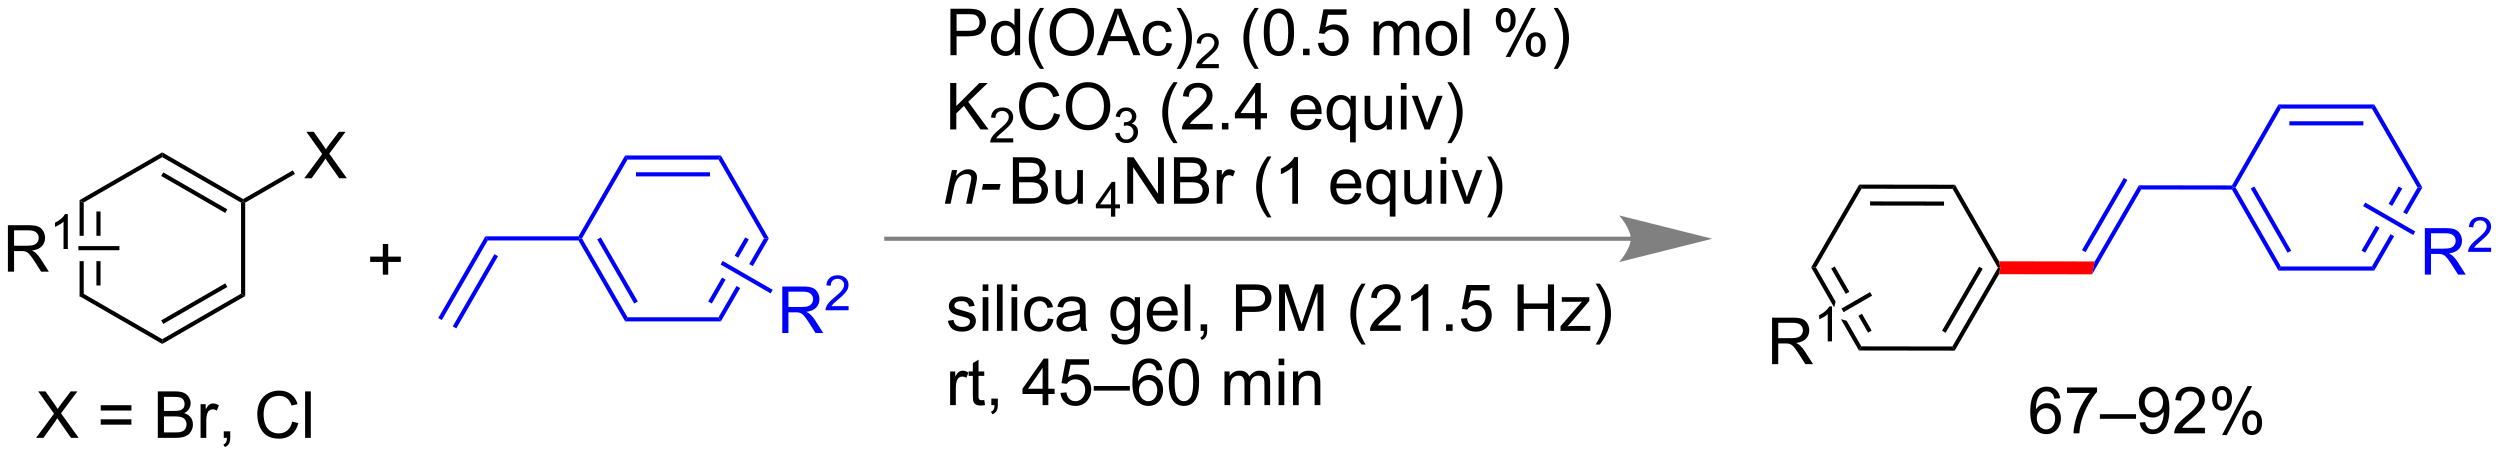 <?xml version="1.0" encoding="UTF-8"?>
<!DOCTYPE svg PUBLIC '-//W3C//DTD SVG 1.0//EN'
          'http://www.w3.org/TR/2001/REC-SVG-20010904/DTD/svg10.dtd'>
<svg stroke-dasharray="none" shape-rendering="auto" xmlns="http://www.w3.org/2000/svg" font-family="'Dialog'" text-rendering="auto" width="845" fill-opacity="1" color-interpolation="auto" color-rendering="auto" preserveAspectRatio="xMidYMid meet" font-size="12px" viewBox="0 0 845 154" fill="black" xmlns:xlink="http://www.w3.org/1999/xlink" stroke="black" image-rendering="auto" stroke-miterlimit="10" stroke-linecap="square" stroke-linejoin="miter" font-style="normal" stroke-width="1" height="154" stroke-dashoffset="0" font-weight="normal" stroke-opacity="1"
><!--Generated by the Batik Graphics2D SVG Generator--><defs id="genericDefs"
  /><g
  ><defs id="defs1"
    ><clipPath clipPathUnits="userSpaceOnUse" id="clipPath1"
      ><path d="M2.992 2.044 L319.733 2.044 L319.733 59.706 L2.992 59.706 L2.992 2.044 Z"
      /></clipPath
      ><clipPath clipPathUnits="userSpaceOnUse" id="clipPath2"
      ><path d="M91.04 62.429 L91.04 118.488 L398.975 118.488 L398.975 62.429 Z"
      /></clipPath
    ></defs
    ><g transform="scale(2.667,2.667) translate(-2.992,-2.044) matrix(1.029,0,0,1.029,-90.652,-62.17)"
    ><path d="M100.807 87.104 L100.807 91.447 L101.317 91.447 L101.317 87.399 L100.807 87.104 ZM102.879 88.447 L102.879 91.447 L103.389 91.447 L103.389 88.447 ZM102.879 94.565 L102.879 97.564 L103.389 97.564 L103.389 94.565 ZM100.807 94.565 L100.807 98.907 L101.317 98.613 L101.317 94.565 Z" stroke="none" clip-path="url(#clipPath2)"
    /></g
    ><g transform="matrix(2.743,0,0,2.743,-249.717,-171.238)"
    ><path d="M100.807 98.907 L101.317 98.613 L111.029 104.22 L111.029 104.809 Z" stroke="none" clip-path="url(#clipPath2)"
    /></g
    ><g transform="matrix(2.743,0,0,2.743,-249.717,-171.238)"
    ><path d="M111.029 104.809 L111.029 104.22 L120.741 98.613 L121.251 98.907 ZM111.156 102.343 L119.052 97.785 L118.797 97.343 L110.901 101.901 Z" stroke="none" clip-path="url(#clipPath2)"
    /></g
    ><g transform="matrix(2.743,0,0,2.743,-249.717,-171.238)"
    ><path d="M121.251 98.907 L120.741 98.613 L120.741 87.399 L120.996 87.251 L121.251 87.399 Z" stroke="none" clip-path="url(#clipPath2)"
    /></g
    ><g transform="matrix(2.743,0,0,2.743,-249.717,-171.238)"
    ><path d="M120.996 86.957 L120.996 87.251 L120.741 87.399 L111.029 81.791 L111.029 81.202 ZM119.052 88.226 L111.156 83.668 L110.901 84.11 L118.797 88.668 Z" stroke="none" clip-path="url(#clipPath2)"
    /></g
    ><g transform="matrix(2.743,0,0,2.743,-249.717,-171.238)"
    ><path d="M111.029 81.202 L111.029 81.791 L101.317 87.399 L100.807 87.104 Z" stroke="none" clip-path="url(#clipPath2)"
    /></g
    ><g transform="matrix(2.743,0,0,2.743,-249.717,-171.238)"
    ><path d="M128.527 84.392 L130.74 81.407 L128.787 78.665 L129.691 78.665 L130.73 80.134 Q131.053 80.59 131.191 80.837 Q131.381 80.525 131.644 80.184 L132.795 78.665 L133.621 78.665 L131.608 81.363 L133.777 84.392 L132.839 84.392 L131.397 82.348 Q131.277 82.173 131.147 81.965 Q130.957 82.277 130.873 82.394 L129.436 84.392 L128.527 84.392 Z" stroke="none" clip-path="url(#clipPath2)"
    /></g
    ><g transform="matrix(2.743,0,0,2.743,-249.717,-171.238)"
    ><path d="M121.251 87.399 L120.996 87.251 L120.996 86.957 L127.124 83.419 L127.379 83.861 Z" stroke="none" clip-path="url(#clipPath2)"
    /></g
    ><g transform="matrix(2.743,0,0,2.743,-249.717,-171.238)"
    ><path d="M92.012 95.906 L92.012 90.179 L94.552 90.179 Q95.317 90.179 95.716 90.333 Q96.114 90.486 96.351 90.877 Q96.591 91.268 96.591 91.742 Q96.591 92.351 96.195 92.77 Q95.802 93.187 94.976 93.299 Q95.278 93.445 95.434 93.585 Q95.765 93.89 96.062 94.346 L97.059 95.906 L96.106 95.906 L95.348 94.713 Q95.015 94.197 94.799 93.924 Q94.585 93.65 94.416 93.541 Q94.247 93.432 94.07 93.39 Q93.942 93.361 93.648 93.361 L92.77 93.361 L92.77 95.906 L92.012 95.906 ZM92.77 92.705 L94.398 92.705 Q94.919 92.705 95.21 92.598 Q95.505 92.492 95.656 92.255 Q95.809 92.018 95.809 91.742 Q95.809 91.335 95.512 91.075 Q95.218 90.812 94.583 90.812 L92.77 90.812 L92.77 92.705 Z" stroke="none" clip-path="url(#clipPath2)"
    /></g
    ><g transform="matrix(2.743,0,0,2.743,-249.717,-171.238)"
    ><path d="M99.396 93.106 L98.868 93.106 L98.868 89.744 Q98.677 89.926 98.368 90.108 Q98.06 90.289 97.814 90.381 L97.814 89.871 Q98.255 89.662 98.585 89.367 Q98.917 89.07 99.056 88.793 L99.396 88.793 L99.396 93.106 Z" stroke="none" clip-path="url(#clipPath2)"
    /></g
    ><g transform="matrix(2.743,0,0,2.743,-249.717,-171.238)"
    ><path d="M100.698 93.261 L100.698 92.751 L105.754 92.751 L105.754 93.261 Z" stroke="none" clip-path="url(#clipPath2)"
    /></g
    ><g transform="matrix(2.743,0,0,2.743,-249.717,-171.238)"
    ><path d="M95.481 116.383 L97.694 113.398 L95.741 110.656 L96.645 110.656 L97.684 112.125 Q98.007 112.581 98.145 112.828 Q98.335 112.515 98.598 112.174 L99.749 110.656 L100.575 110.656 L98.561 113.354 L100.731 116.383 L99.793 116.383 L98.35 114.338 Q98.231 114.164 98.1 113.956 Q97.91 114.268 97.827 114.385 L96.39 116.383 L95.481 116.383 ZM107.23 113.015 L103.448 113.015 L103.448 112.359 L107.23 112.359 L107.23 113.015 ZM107.23 114.752 L103.448 114.752 L103.448 114.096 L107.23 114.096 L107.23 114.752 ZM110.483 116.383 L110.483 110.656 L112.632 110.656 Q113.288 110.656 113.684 110.831 Q114.082 111.002 114.306 111.364 Q114.53 111.726 114.53 112.12 Q114.53 112.487 114.33 112.812 Q114.132 113.135 113.731 113.336 Q114.249 113.487 114.528 113.854 Q114.809 114.221 114.809 114.721 Q114.809 115.125 114.637 115.471 Q114.468 115.815 114.218 116.002 Q113.968 116.19 113.59 116.286 Q113.215 116.383 112.668 116.383 L110.483 116.383 ZM111.241 113.062 L112.481 113.062 Q112.983 113.062 113.202 112.995 Q113.491 112.909 113.637 112.711 Q113.785 112.51 113.785 112.211 Q113.785 111.924 113.647 111.708 Q113.512 111.492 113.257 111.411 Q113.004 111.331 112.387 111.331 L111.241 111.331 L111.241 113.062 ZM111.241 115.706 L112.668 115.706 Q113.035 115.706 113.184 115.68 Q113.444 115.633 113.619 115.523 Q113.796 115.414 113.908 115.206 Q114.022 114.995 114.022 114.721 Q114.022 114.401 113.858 114.166 Q113.694 113.93 113.403 113.833 Q113.114 113.737 112.567 113.737 L111.241 113.737 L111.241 115.706 ZM115.754 116.383 L115.754 112.234 L116.387 112.234 L116.387 112.862 Q116.629 112.422 116.832 112.281 Q117.038 112.14 117.285 112.14 Q117.64 112.14 118.007 112.367 L117.765 113.018 Q117.507 112.867 117.249 112.867 Q117.02 112.867 116.835 113.005 Q116.653 113.143 116.575 113.39 Q116.457 113.765 116.457 114.211 L116.457 116.383 L115.754 116.383 ZM118.608 116.383 L118.608 115.581 L119.41 115.581 L119.41 116.383 Q119.41 116.825 119.254 117.096 Q119.098 117.367 118.757 117.515 L118.561 117.216 Q118.785 117.117 118.89 116.927 Q118.996 116.739 119.007 116.383 L118.608 116.383 ZM127.046 114.375 L127.804 114.565 Q127.567 115.5 126.947 115.992 Q126.327 116.482 125.434 116.482 Q124.507 116.482 123.926 116.104 Q123.348 115.726 123.043 115.013 Q122.741 114.297 122.741 113.476 Q122.741 112.581 123.082 111.916 Q123.426 111.25 124.056 110.903 Q124.686 110.557 125.444 110.557 Q126.304 110.557 126.89 110.995 Q127.475 111.432 127.707 112.226 L126.96 112.401 Q126.762 111.776 126.382 111.492 Q126.004 111.206 125.429 111.206 Q124.77 111.206 124.325 111.523 Q123.882 111.838 123.702 112.372 Q123.522 112.906 123.522 113.471 Q123.522 114.203 123.736 114.747 Q123.95 115.291 124.397 115.562 Q124.848 115.831 125.371 115.831 Q126.007 115.831 126.447 115.463 Q126.89 115.096 127.046 114.375 ZM128.633 116.383 L128.633 110.656 L129.336 110.656 L129.336 116.383 L128.633 116.383 Z" stroke="none" clip-path="url(#clipPath2)"
    /></g
    ><g fill="blue" transform="matrix(2.743,0,0,2.743,-249.717,-171.238)" stroke="blue"
    ><path d="M179.87 81.585 L179.575 82.095 L168.361 82.095 L168.067 81.585 ZM178.527 83.656 L169.41 83.656 L169.41 84.167 L178.527 84.167 Z" stroke="none" clip-path="url(#clipPath2)"
    /></g
    ><g fill="blue" transform="matrix(2.743,0,0,2.743,-249.717,-171.238)" stroke="blue"
    ><path d="M168.067 81.585 L168.361 82.095 L162.754 91.807 L162.46 91.807 L162.312 91.552 Z" stroke="none" clip-path="url(#clipPath2)"
    /></g
    ><g fill="blue" transform="matrix(2.743,0,0,2.743,-249.717,-171.238)" stroke="blue"
    ><path d="M162.312 92.062 L162.46 91.807 L162.754 91.807 L168.361 101.518 L168.067 102.029 ZM164.631 91.934 L169.189 99.83 L169.631 99.574 L165.073 91.679 Z" stroke="none" clip-path="url(#clipPath2)"
    /></g
    ><g fill="blue" transform="matrix(2.743,0,0,2.743,-249.717,-171.238)" stroke="blue"
    ><path d="M168.067 102.029 L168.361 101.518 L179.575 101.518 L179.87 102.029 Z" stroke="none" clip-path="url(#clipPath2)"
    /></g
    ><g fill="blue" transform="matrix(2.743,0,0,2.743,-249.717,-171.238)" stroke="blue"
    ><path d="M182.864 91.679 L181.565 93.93 L182.007 94.185 L182.007 94.185 L183.306 91.934 L182.864 91.679 ZM185.182 91.807 L183.359 94.965 L183.801 95.22 L183.801 95.22 L185.772 91.807 ZM180.006 96.63 L178.306 99.574 L178.748 99.83 L180.448 96.885 L180.448 96.885 L180.006 96.63 ZM181.8 97.666 L179.575 101.518 L179.87 102.029 L182.242 97.921 L181.8 97.666 Z" stroke="none" clip-path="url(#clipPath2)"
    /></g
    ><g fill="blue" transform="matrix(2.743,0,0,2.743,-249.717,-171.238)" stroke="blue"
    ><path d="M185.772 91.807 L185.182 91.807 L179.575 82.095 L179.87 81.585 Z" stroke="none" clip-path="url(#clipPath2)"
    /></g
    ><g fill="blue" transform="matrix(2.743,0,0,2.743,-249.717,-171.238)" stroke="blue"
    ><path d="M162.312 91.552 L162.46 91.807 L162.312 92.062 L151.138 92.062 L150.844 91.552 Z" stroke="none" clip-path="url(#clipPath2)"
    /></g
    ><g fill="blue" transform="matrix(2.743,0,0,2.743,-249.717,-171.238)" stroke="blue"
    ><path d="M150.844 91.552 L151.138 92.062 L145.478 101.867 L145.036 101.611 ZM151.962 93.744 L146.823 102.644 L147.265 102.899 L152.404 93.999 Z" stroke="none" clip-path="url(#clipPath2)"
    /></g
    ><g transform="matrix(2.743,0,0,2.743,-249.717,-171.238)"
    ><path d="M138.209 96.274 L138.209 94.704 L136.649 94.704 L136.649 94.048 L138.209 94.048 L138.209 92.491 L138.873 92.491 L138.873 94.048 L140.431 94.048 L140.431 94.704 L138.873 94.704 L138.873 96.274 L138.209 96.274 Z" stroke="none" clip-path="url(#clipPath2)"
    /></g
    ><g fill="blue" transform="matrix(2.743,0,0,2.743,-249.717,-171.238)" stroke="blue"
    ><path d="M187.433 103.458 L187.433 97.731 L189.972 97.731 Q190.738 97.731 191.136 97.885 Q191.535 98.039 191.772 98.43 Q192.011 98.82 192.011 99.294 Q192.011 99.903 191.615 100.323 Q191.222 100.739 190.397 100.851 Q190.699 100.997 190.855 101.138 Q191.186 101.442 191.483 101.898 L192.48 103.458 L191.527 103.458 L190.769 102.265 Q190.436 101.75 190.22 101.476 Q190.006 101.203 189.837 101.094 Q189.667 100.984 189.49 100.942 Q189.363 100.914 189.069 100.914 L188.191 100.914 L188.191 103.458 L187.433 103.458 ZM188.191 100.258 L189.819 100.258 Q190.339 100.258 190.631 100.151 Q190.925 100.044 191.076 99.807 Q191.23 99.57 191.23 99.294 Q191.23 98.888 190.933 98.627 Q190.639 98.364 190.003 98.364 L188.191 98.364 L188.191 100.258 Z" stroke="none" clip-path="url(#clipPath2)"
    /></g
    ><g fill="blue" transform="matrix(2.743,0,0,2.743,-249.717,-171.238)" stroke="blue"
    ><path d="M195.602 100.15 L195.602 100.658 L192.762 100.658 Q192.756 100.467 192.824 100.291 Q192.932 100.002 193.17 99.721 Q193.41 99.439 193.862 99.07 Q194.561 98.496 194.807 98.16 Q195.053 97.824 195.053 97.525 Q195.053 97.213 194.828 96.998 Q194.606 96.781 194.244 96.781 Q193.863 96.781 193.635 97.01 Q193.406 97.238 193.404 97.642 L192.862 97.588 Q192.918 96.98 193.281 96.664 Q193.645 96.346 194.256 96.346 Q194.875 96.346 195.234 96.689 Q195.596 97.031 195.596 97.537 Q195.596 97.795 195.49 98.045 Q195.385 98.293 195.139 98.568 Q194.895 98.844 194.326 99.324 Q193.852 99.722 193.717 99.865 Q193.582 100.008 193.494 100.15 L195.602 100.15 Z" stroke="none" clip-path="url(#clipPath2)"
    /></g
    ><g fill="blue" transform="matrix(2.743,0,0,2.743,-249.717,-171.238)" stroke="blue"
    ><path d="M179.833 95.025 L180.089 94.583 L186.251 98.141 L185.996 98.583 Z" stroke="none" clip-path="url(#clipPath2)"
    /></g
    ><g transform="matrix(2.743,0,0,2.743,-249.717,-171.238)"
    ><path d="M331.935 85.19 L331.639 85.7 L320.425 85.683 L320.131 85.172 ZM330.588 87.26 L321.471 87.246 L321.471 87.756 L330.587 87.77 Z" stroke="none" clip-path="url(#clipPath2)"
    /></g
    ><g transform="matrix(2.743,0,0,2.743,-249.717,-171.238)"
    ><path d="M320.131 85.172 L320.425 85.683 L314.803 95.386 L314.214 95.385 Z" stroke="none" clip-path="url(#clipPath2)"
    /></g
    ><g transform="matrix(2.743,0,0,2.743,-249.717,-171.238)"
    ><path d="M317.122 95.262 L316.68 95.516 L318.477 98.642 L318.919 98.386 L317.122 95.262 ZM314.214 95.385 L317.041 100.3 L317.229 99.602 L317.229 99.602 L314.803 95.386 L314.214 95.385 ZM320.474 101.089 L320.032 101.344 L321.226 103.419 L321.668 103.164 L320.474 101.089 ZM317.879 101.755 L320.1 105.616 L320.395 105.106 L318.575 101.942 L318.575 101.942 L317.879 101.755 Z" stroke="none" clip-path="url(#clipPath2)"
    /></g
    ><g transform="matrix(2.743,0,0,2.743,-249.717,-171.238)"
    ><path d="M320.1 105.616 L320.395 105.106 L331.609 105.124 L331.903 105.634 Z" stroke="none" clip-path="url(#clipPath2)"
    /></g
    ><g transform="matrix(2.743,0,0,2.743,-249.717,-171.238)"
    ><path d="M331.903 105.634 L331.609 105.124 L337.231 95.421 L337.526 95.421 L337.361 96.214 ZM330.784 103.433 L335.355 95.545 L334.913 95.289 L330.343 103.178 Z" stroke="none" clip-path="url(#clipPath2)"
    /></g
    ><g transform="matrix(2.743,0,0,2.743,-249.717,-171.238)"
    ><path d="M337.363 94.627 L337.526 95.421 L337.231 95.421 L331.639 85.7 L331.935 85.19 Z" stroke="none" clip-path="url(#clipPath2)"
    /></g
    ><g fill="red" transform="matrix(2.743,0,0,2.743,-249.717,-171.238)" stroke="red"
    ><path d="M337.361 96.214 L337.526 95.421 L337.363 94.627 L349.159 94.645 L348.83 96.232 Z" stroke="none" clip-path="url(#clipPath2)"
    /></g
    ><g fill="blue" transform="matrix(2.743,0,0,2.743,-249.717,-171.238)" stroke="blue"
    ><path d="M348.83 96.232 L349.159 94.645 L354.597 85.26 L354.891 85.771 ZM348.027 93.5 L353.179 84.608 L352.737 84.353 L347.585 93.245 Z" stroke="none" clip-path="url(#clipPath2)"
    /></g
    ><g fill="blue" transform="matrix(2.743,0,0,2.743,-249.717,-171.238)" stroke="blue"
    ><path d="M354.891 85.771 L354.597 85.26 L366.065 85.278 L366.213 85.533 L366.065 85.788 Z" stroke="none" clip-path="url(#clipPath2)"
    /></g
    ><g fill="blue" transform="matrix(2.743,0,0,2.743,-249.717,-171.238)" stroke="blue"
    ><path d="M366.065 85.788 L366.213 85.533 L366.507 85.533 L372.092 95.258 L371.797 95.768 ZM368.381 85.66 L372.922 93.569 L373.365 93.314 L368.823 85.406 Z" stroke="none" clip-path="url(#clipPath2)"
    /></g
    ><g fill="blue" transform="matrix(2.743,0,0,2.743,-249.717,-171.238)" stroke="blue"
    ><path d="M371.797 95.768 L372.092 95.258 L383.306 95.258 L383.6 95.768 Z" stroke="none" clip-path="url(#clipPath2)"
    /></g
    ><g fill="blue" transform="matrix(2.743,0,0,2.743,-249.717,-171.238)" stroke="blue"
    ><path d="M386.611 85.405 L385.371 87.548 L385.813 87.803 L387.053 85.661 L386.611 85.405 ZM388.935 85.533 L387.168 88.586 L387.168 88.586 L387.61 88.841 L389.525 85.533 ZM383.809 90.246 L382.035 93.31 L382.477 93.565 L384.25 90.501 L383.809 90.246 ZM385.606 91.284 L383.306 95.258 L383.6 95.768 L386.048 91.539 L386.048 91.539 L385.606 91.284 Z" stroke="none" clip-path="url(#clipPath2)"
    /></g
    ><g fill="blue" transform="matrix(2.743,0,0,2.743,-249.717,-171.238)" stroke="blue"
    ><path d="M389.525 85.533 L388.935 85.533 L383.306 75.808 L383.6 75.298 Z" stroke="none" clip-path="url(#clipPath2)"
    /></g
    ><g fill="blue" transform="matrix(2.743,0,0,2.743,-249.717,-171.238)" stroke="blue"
    ><path d="M383.6 75.298 L383.306 75.808 L372.092 75.808 L371.797 75.298 ZM382.259 77.369 L373.144 77.369 L373.144 77.88 L382.259 77.88 Z" stroke="none" clip-path="url(#clipPath2)"
    /></g
    ><g fill="blue" transform="matrix(2.743,0,0,2.743,-249.717,-171.238)" stroke="blue"
    ><path d="M371.797 75.298 L372.092 75.808 L366.507 85.533 L366.213 85.533 L366.065 85.278 Z" stroke="none" clip-path="url(#clipPath2)"
    /></g
    ><g transform="matrix(2.743,0,0,2.743,-249.717,-171.238)"
    ><path d="M309.398 107.294 L309.398 101.568 L311.938 101.568 Q312.703 101.568 313.101 101.722 Q313.5 101.875 313.737 102.266 Q313.976 102.656 313.976 103.13 Q313.976 103.74 313.581 104.159 Q313.188 104.576 312.362 104.688 Q312.664 104.834 312.82 104.974 Q313.151 105.279 313.448 105.734 L314.445 107.294 L313.492 107.294 L312.734 106.102 Q312.401 105.586 312.185 105.313 Q311.971 105.039 311.802 104.93 Q311.633 104.82 311.456 104.779 Q311.328 104.75 311.034 104.75 L310.156 104.75 L310.156 107.294 L309.398 107.294 ZM310.156 104.094 L311.784 104.094 Q312.305 104.094 312.596 103.987 Q312.891 103.88 313.042 103.643 Q313.195 103.406 313.195 103.13 Q313.195 102.724 312.898 102.464 Q312.604 102.201 311.969 102.201 L310.156 102.201 L310.156 104.094 Z" stroke="none" clip-path="url(#clipPath2)"
    /></g
    ><g transform="matrix(2.743,0,0,2.743,-249.717,-171.238)"
    ><path d="M316.782 104.494 L316.255 104.494 L316.255 101.133 Q316.063 101.315 315.755 101.496 Q315.446 101.678 315.2 101.77 L315.2 101.26 Q315.641 101.051 315.971 100.756 Q316.303 100.459 316.442 100.182 L316.782 100.182 L316.782 104.494 Z" stroke="none" clip-path="url(#clipPath2)"
    /></g
    ><g transform="matrix(2.743,0,0,2.743,-249.717,-171.238)"
    ><path d="M318.211 100.89 L317.956 100.448 L321.471 98.419 L321.726 98.861 Z" stroke="none" clip-path="url(#clipPath2)"
    /></g
    ><g fill="blue" transform="matrix(2.743,0,0,2.743,-249.717,-171.238)" stroke="blue"
    ><path d="M389.834 96.265 L389.834 90.539 L392.373 90.539 Q393.139 90.539 393.537 90.692 Q393.935 90.846 394.172 91.237 Q394.412 91.627 394.412 92.101 Q394.412 92.71 394.016 93.13 Q393.623 93.546 392.797 93.658 Q393.099 93.804 393.256 93.945 Q393.586 94.25 393.883 94.705 L394.881 96.265 L393.928 96.265 L393.17 95.073 Q392.836 94.557 392.62 94.283 Q392.407 94.01 392.238 93.901 Q392.068 93.791 391.891 93.75 Q391.764 93.721 391.469 93.721 L390.592 93.721 L390.592 96.265 L389.834 96.265 ZM390.592 93.065 L392.219 93.065 Q392.74 93.065 393.032 92.958 Q393.326 92.851 393.477 92.614 Q393.631 92.377 393.631 92.101 Q393.631 91.695 393.334 91.434 Q393.04 91.171 392.404 91.171 L390.592 91.171 L390.592 93.065 Z" stroke="none" clip-path="url(#clipPath2)"
    /></g
    ><g fill="blue" transform="matrix(2.743,0,0,2.743,-249.717,-171.238)" stroke="blue"
    ><path d="M398.002 92.957 L398.002 93.465 L395.163 93.465 Q395.157 93.274 395.225 93.098 Q395.333 92.809 395.571 92.528 Q395.811 92.246 396.262 91.877 Q396.962 91.303 397.208 90.967 Q397.454 90.631 397.454 90.332 Q397.454 90.02 397.229 89.805 Q397.006 89.588 396.645 89.588 Q396.264 89.588 396.036 89.817 Q395.807 90.045 395.805 90.45 L395.262 90.395 Q395.319 89.787 395.682 89.471 Q396.045 89.153 396.657 89.153 Q397.276 89.153 397.635 89.496 Q397.997 89.838 397.997 90.344 Q397.997 90.602 397.891 90.852 Q397.786 91.1 397.54 91.375 Q397.295 91.651 396.727 92.131 Q396.252 92.53 396.118 92.672 Q395.983 92.815 395.895 92.957 L398.002 92.957 Z" stroke="none" clip-path="url(#clipPath2)"
    /></g
    ><g fill="blue" transform="matrix(2.743,0,0,2.743,-249.717,-171.238)" stroke="blue"
    ><path d="M382.234 87.832 L382.489 87.39 L388.652 90.948 L388.397 91.39 Z" stroke="none" clip-path="url(#clipPath2)"
    /></g
    ><g transform="matrix(2.743,0,0,2.743,-249.717,-171.238)"
    ><path d="M208.151 69.229 L208.151 63.502 L210.312 63.502 Q210.883 63.502 211.182 63.557 Q211.604 63.627 211.888 63.825 Q212.174 64.021 212.349 64.377 Q212.524 64.732 212.524 65.159 Q212.524 65.888 212.057 66.396 Q211.594 66.901 210.378 66.901 L208.909 66.901 L208.909 69.229 L208.151 69.229 ZM208.909 66.224 L210.391 66.224 Q211.125 66.224 211.432 65.95 Q211.742 65.677 211.742 65.182 Q211.742 64.823 211.56 64.567 Q211.378 64.31 211.081 64.229 Q210.891 64.177 210.375 64.177 L208.909 64.177 L208.909 66.224 ZM216.089 69.229 L216.089 68.706 Q215.695 69.323 214.93 69.323 Q214.432 69.323 214.016 69.049 Q213.602 68.776 213.373 68.286 Q213.143 67.794 213.143 67.159 Q213.143 66.536 213.349 66.031 Q213.557 65.526 213.971 65.258 Q214.386 64.987 214.899 64.987 Q215.274 64.987 215.565 65.146 Q215.859 65.302 216.042 65.557 L216.042 63.502 L216.742 63.502 L216.742 69.229 L216.089 69.229 ZM213.867 67.159 Q213.867 67.956 214.203 68.351 Q214.539 68.745 214.995 68.745 Q215.456 68.745 215.779 68.367 Q216.102 67.989 216.102 67.216 Q216.102 66.364 215.774 65.966 Q215.445 65.567 214.964 65.567 Q214.495 65.567 214.18 65.95 Q213.867 66.333 213.867 67.159 ZM219.191 70.914 Q218.608 70.18 218.204 69.195 Q217.803 68.208 217.803 67.153 Q217.803 66.224 218.106 65.372 Q218.457 64.385 219.191 63.404 L219.694 63.404 Q219.223 64.216 219.069 64.565 Q218.832 65.104 218.694 65.69 Q218.527 66.419 218.527 67.159 Q218.527 69.036 219.694 70.914 L219.191 70.914 ZM220.371 66.44 Q220.371 65.013 221.137 64.208 Q221.902 63.401 223.113 63.401 Q223.905 63.401 224.54 63.781 Q225.178 64.159 225.512 64.836 Q225.848 65.513 225.848 66.372 Q225.848 67.245 225.496 67.932 Q225.145 68.62 224.499 68.974 Q223.856 69.328 223.108 69.328 Q222.301 69.328 221.663 68.937 Q221.027 68.544 220.699 67.87 Q220.371 67.192 220.371 66.44 ZM221.152 66.45 Q221.152 67.487 221.707 68.083 Q222.264 68.677 223.106 68.677 Q223.96 68.677 224.512 68.075 Q225.066 67.474 225.066 66.37 Q225.066 65.669 224.829 65.148 Q224.593 64.627 224.137 64.341 Q223.684 64.052 223.116 64.052 Q222.311 64.052 221.731 64.607 Q221.152 65.159 221.152 66.45 ZM226.193 69.229 L228.393 63.502 L229.211 63.502 L231.555 69.229 L230.69 69.229 L230.024 67.495 L227.628 67.495 L227 69.229 L226.193 69.229 ZM227.846 66.877 L229.789 66.877 L229.19 65.291 Q228.917 64.567 228.784 64.104 Q228.674 64.653 228.477 65.198 L227.846 66.877 ZM234.776 67.708 L235.469 67.799 Q235.354 68.513 234.888 68.919 Q234.422 69.323 233.742 69.323 Q232.891 69.323 232.373 68.766 Q231.854 68.208 231.854 67.169 Q231.854 66.497 232.076 65.995 Q232.299 65.489 232.755 65.239 Q233.211 64.987 233.745 64.987 Q234.422 64.987 234.852 65.328 Q235.281 65.669 235.401 66.299 L234.719 66.403 Q234.62 65.987 234.373 65.776 Q234.125 65.565 233.774 65.565 Q233.242 65.565 232.909 65.945 Q232.578 66.325 232.578 67.151 Q232.578 67.987 232.899 68.367 Q233.219 68.745 233.734 68.745 Q234.149 68.745 234.424 68.492 Q234.703 68.237 234.776 67.708 ZM236.531 70.914 L236.026 70.914 Q237.195 69.036 237.195 67.159 Q237.195 66.424 237.026 65.7 Q236.893 65.114 236.656 64.575 Q236.503 64.224 236.026 63.404 L236.531 63.404 Q237.266 64.385 237.617 65.372 Q237.917 66.224 237.917 67.153 Q237.917 68.208 237.513 69.195 Q237.109 70.18 236.531 70.914 Z" stroke="none" clip-path="url(#clipPath2)"
    /></g
    ><g transform="matrix(2.743,0,0,2.743,-249.717,-171.238)"
    ><path d="M241.227 70.321 L241.227 70.829 L238.387 70.829 Q238.382 70.638 238.45 70.462 Q238.557 70.173 238.796 69.891 Q239.036 69.61 239.487 69.241 Q240.186 68.667 240.432 68.331 Q240.679 67.995 240.679 67.696 Q240.679 67.384 240.454 67.169 Q240.231 66.952 239.87 66.952 Q239.489 66.952 239.261 67.181 Q239.032 67.409 239.03 67.813 L238.487 67.759 Q238.544 67.151 238.907 66.835 Q239.27 66.516 239.882 66.516 Q240.501 66.516 240.86 66.86 Q241.221 67.202 241.221 67.708 Q241.221 67.966 241.116 68.216 Q241.011 68.464 240.764 68.739 Q240.52 69.014 239.952 69.495 Q239.477 69.894 239.343 70.036 Q239.208 70.179 239.12 70.321 L241.227 70.321 Z" stroke="none" clip-path="url(#clipPath2)"
    /></g
    ><g transform="matrix(2.743,0,0,2.743,-249.717,-171.238)"
    ><path d="M245.638 70.914 Q245.054 70.18 244.651 69.195 Q244.25 68.208 244.25 67.153 Q244.25 66.224 244.552 65.372 Q244.903 64.385 245.638 63.404 L246.14 63.404 Q245.669 64.216 245.515 64.565 Q245.278 65.104 245.14 65.69 Q244.974 66.419 244.974 67.159 Q244.974 69.036 246.14 70.914 L245.638 70.914 ZM246.763 66.403 Q246.763 65.388 246.971 64.771 Q247.179 64.151 247.591 63.815 Q248.005 63.479 248.63 63.479 Q249.091 63.479 249.437 63.664 Q249.786 63.849 250.013 64.2 Q250.239 64.549 250.367 65.052 Q250.497 65.552 250.497 66.403 Q250.497 67.411 250.289 68.031 Q250.083 68.651 249.669 68.989 Q249.257 69.328 248.63 69.328 Q247.802 69.328 247.328 68.732 Q246.763 68.018 246.763 66.403 ZM247.484 66.403 Q247.484 67.815 247.815 68.281 Q248.146 68.747 248.63 68.747 Q249.114 68.747 249.442 68.278 Q249.773 67.81 249.773 66.403 Q249.773 64.989 249.442 64.526 Q249.114 64.06 248.622 64.06 Q248.138 64.06 247.849 64.471 Q247.484 64.995 247.484 66.403 ZM251.605 69.229 L251.605 68.427 L252.407 68.427 L252.407 69.229 L251.605 69.229 ZM253.435 67.729 L254.172 67.666 Q254.255 68.206 254.552 68.476 Q254.851 68.747 255.273 68.747 Q255.781 68.747 256.132 68.364 Q256.484 67.982 256.484 67.349 Q256.484 66.747 256.146 66.401 Q255.81 66.052 255.263 66.052 Q254.922 66.052 254.648 66.208 Q254.375 66.362 254.219 66.607 L253.56 66.521 L254.114 63.581 L256.961 63.581 L256.961 64.252 L254.677 64.252 L254.367 65.791 Q254.882 65.432 255.45 65.432 Q256.2 65.432 256.716 65.953 Q257.231 66.471 257.231 67.286 Q257.231 68.065 256.778 68.63 Q256.226 69.328 255.273 69.328 Q254.492 69.328 253.997 68.891 Q253.505 68.45 253.435 67.729 ZM260.302 69.229 L260.302 65.081 L260.929 65.081 L260.929 65.661 Q261.125 65.357 261.448 65.172 Q261.773 64.987 262.187 64.987 Q262.648 64.987 262.942 65.18 Q263.239 65.37 263.359 65.713 Q263.851 64.987 264.64 64.987 Q265.257 64.987 265.588 65.328 Q265.922 65.669 265.922 66.38 L265.922 69.229 L265.224 69.229 L265.224 66.614 Q265.224 66.192 265.153 66.008 Q265.086 65.823 264.906 65.711 Q264.726 65.596 264.484 65.596 Q264.047 65.596 263.757 65.888 Q263.469 66.177 263.469 66.817 L263.469 69.229 L262.765 69.229 L262.765 66.534 Q262.765 66.065 262.594 65.831 Q262.422 65.596 262.031 65.596 Q261.734 65.596 261.481 65.752 Q261.231 65.909 261.117 66.211 Q261.005 66.51 261.005 67.075 L261.005 69.229 L260.302 69.229 ZM266.703 67.153 Q266.703 66.002 267.344 65.448 Q267.88 64.987 268.648 64.987 Q269.505 64.987 270.047 65.547 Q270.591 66.107 270.591 67.096 Q270.591 67.896 270.349 68.357 Q270.109 68.815 269.651 69.07 Q269.192 69.323 268.648 69.323 Q267.778 69.323 267.239 68.766 Q266.703 68.206 266.703 67.153 ZM267.427 67.153 Q267.427 67.95 267.773 68.349 Q268.122 68.745 268.648 68.745 Q269.172 68.745 269.518 68.346 Q269.867 67.948 269.867 67.13 Q269.867 66.362 269.518 65.966 Q269.169 65.567 268.648 65.567 Q268.122 65.567 267.773 65.963 Q267.427 66.357 267.427 67.153 ZM271.399 69.229 L271.399 63.502 L272.103 63.502 L272.103 69.229 L271.399 69.229 ZM275.353 64.877 Q275.353 64.263 275.66 63.833 Q275.97 63.404 276.556 63.404 Q277.095 63.404 277.446 63.789 Q277.8 64.174 277.8 64.919 Q277.8 65.646 277.444 66.039 Q277.087 66.432 276.563 66.432 Q276.043 66.432 275.696 66.047 Q275.353 65.659 275.353 64.877 ZM276.574 63.888 Q276.313 63.888 276.139 64.114 Q275.965 64.341 275.965 64.948 Q275.965 65.497 276.139 65.724 Q276.316 65.948 276.574 65.948 Q276.84 65.948 277.014 65.721 Q277.188 65.495 277.188 64.893 Q277.188 64.338 277.011 64.114 Q276.837 63.888 276.574 63.888 ZM276.579 69.44 L279.712 63.404 L280.282 63.404 L277.16 69.44 L276.579 69.44 ZM279.056 67.885 Q279.056 67.268 279.363 66.841 Q279.673 66.411 280.261 66.411 Q280.8 66.411 281.155 66.797 Q281.509 67.182 281.509 67.927 Q281.509 68.653 281.149 69.047 Q280.793 69.44 280.267 69.44 Q279.746 69.44 279.399 69.052 Q279.056 68.661 279.056 67.885 ZM280.282 66.896 Q280.017 66.896 279.842 67.122 Q279.668 67.349 279.668 67.956 Q279.668 68.502 279.842 68.729 Q280.019 68.956 280.277 68.956 Q280.548 68.956 280.72 68.729 Q280.894 68.502 280.894 67.901 Q280.894 67.346 280.717 67.122 Q280.543 66.896 280.282 66.896 ZM282.989 70.914 L282.484 70.914 Q283.653 69.036 283.653 67.159 Q283.653 66.424 283.484 65.7 Q283.351 65.114 283.114 64.575 Q282.961 64.224 282.484 63.404 L282.989 63.404 Q283.724 64.385 284.075 65.372 Q284.375 66.224 284.375 67.153 Q284.375 68.208 283.971 69.195 Q283.567 70.18 282.989 70.914 Z" stroke="none" clip-path="url(#clipPath2)"
    /></g
    ><g transform="matrix(2.743,0,0,2.743,-249.717,-171.238)"
    ><path d="M208.12 78.379 L208.12 72.652 L208.878 72.652 L208.878 75.491 L211.721 72.652 L212.75 72.652 L210.346 74.973 L212.854 78.379 L211.854 78.379 L209.815 75.481 L208.878 76.395 L208.878 78.379 L208.12 78.379 Z" stroke="none" clip-path="url(#clipPath2)"
    /></g
    ><g transform="matrix(2.743,0,0,2.743,-249.717,-171.238)"
    ><path d="M215.891 79.471 L215.891 79.979 L213.052 79.979 Q213.046 79.788 213.114 79.612 Q213.221 79.323 213.46 79.041 Q213.7 78.76 214.151 78.391 Q214.85 77.817 215.096 77.481 Q215.343 77.145 215.343 76.846 Q215.343 76.534 215.118 76.319 Q214.895 76.102 214.534 76.102 Q214.153 76.102 213.925 76.331 Q213.696 76.559 213.694 76.963 L213.151 76.909 Q213.208 76.301 213.571 75.985 Q213.934 75.666 214.546 75.666 Q215.165 75.666 215.524 76.01 Q215.886 76.352 215.886 76.858 Q215.886 77.116 215.78 77.366 Q215.675 77.614 215.429 77.889 Q215.184 78.165 214.616 78.645 Q214.141 79.043 214.007 79.186 Q213.872 79.329 213.784 79.471 L215.891 79.471 Z" stroke="none" clip-path="url(#clipPath2)"
    /></g
    ><g transform="matrix(2.743,0,0,2.743,-249.717,-171.238)"
    ><path d="M220.91 76.371 L221.668 76.561 Q221.431 77.496 220.811 77.988 Q220.191 78.478 219.298 78.478 Q218.371 78.478 217.79 78.1 Q217.212 77.723 216.907 77.009 Q216.605 76.293 216.605 75.473 Q216.605 74.577 216.946 73.913 Q217.29 73.246 217.92 72.9 Q218.551 72.553 219.308 72.553 Q220.168 72.553 220.754 72.991 Q221.34 73.428 221.571 74.223 L220.824 74.397 Q220.626 73.772 220.246 73.488 Q219.868 73.202 219.293 73.202 Q218.634 73.202 218.189 73.52 Q217.746 73.835 217.566 74.369 Q217.387 74.902 217.387 75.468 Q217.387 76.199 217.6 76.744 Q217.814 77.288 218.262 77.559 Q218.712 77.827 219.235 77.827 Q219.871 77.827 220.311 77.46 Q220.754 77.093 220.91 76.371 ZM222.372 75.59 Q222.372 74.163 223.138 73.358 Q223.903 72.551 225.114 72.551 Q225.906 72.551 226.541 72.931 Q227.179 73.309 227.513 73.986 Q227.849 74.663 227.849 75.522 Q227.849 76.395 227.497 77.082 Q227.146 77.77 226.5 78.124 Q225.857 78.478 225.109 78.478 Q224.302 78.478 223.664 78.087 Q223.028 77.694 222.7 77.02 Q222.372 76.343 222.372 75.59 ZM223.153 75.6 Q223.153 76.637 223.708 77.233 Q224.265 77.827 225.107 77.827 Q225.961 77.827 226.513 77.225 Q227.067 76.624 227.067 75.52 Q227.067 74.819 226.831 74.298 Q226.594 73.777 226.138 73.491 Q225.685 73.202 225.117 73.202 Q224.312 73.202 223.732 73.757 Q223.153 74.309 223.153 75.6 Z" stroke="none" clip-path="url(#clipPath2)"
    /></g
    ><g transform="matrix(2.743,0,0,2.743,-249.717,-171.238)"
    ><path d="M228.459 78.844 L228.986 78.774 Q229.078 79.223 229.295 79.42 Q229.513 79.618 229.828 79.618 Q230.199 79.618 230.455 79.36 Q230.713 79.102 230.713 78.721 Q230.713 78.358 230.474 78.124 Q230.238 77.887 229.871 77.887 Q229.722 77.887 229.5 77.946 L229.558 77.483 Q229.611 77.489 229.642 77.489 Q229.98 77.489 230.25 77.313 Q230.519 77.137 230.519 76.77 Q230.519 76.481 230.322 76.291 Q230.127 76.1 229.816 76.1 Q229.508 76.1 229.303 76.293 Q229.097 76.487 229.039 76.874 L228.512 76.78 Q228.609 76.249 228.951 75.957 Q229.295 75.666 229.804 75.666 Q230.156 75.666 230.451 75.817 Q230.748 75.967 230.904 76.229 Q231.06 76.489 231.06 76.782 Q231.06 77.061 230.91 77.29 Q230.762 77.518 230.469 77.653 Q230.849 77.741 231.06 78.018 Q231.271 78.293 231.271 78.71 Q231.271 79.272 230.861 79.665 Q230.451 80.055 229.824 80.055 Q229.26 80.055 228.885 79.719 Q228.512 79.381 228.459 78.844 Z" stroke="none" clip-path="url(#clipPath2)"
    /></g
    ><g transform="matrix(2.743,0,0,2.743,-249.717,-171.238)"
    ><path d="M235.639 80.064 Q235.055 79.329 234.652 78.345 Q234.251 77.358 234.251 76.303 Q234.251 75.374 234.553 74.522 Q234.904 73.535 235.639 72.553 L236.141 72.553 Q235.67 73.366 235.516 73.715 Q235.279 74.254 235.141 74.84 Q234.975 75.569 234.975 76.309 Q234.975 78.186 236.141 80.064 L235.639 80.064 ZM240.459 77.702 L240.459 78.379 L236.673 78.379 Q236.665 78.124 236.756 77.889 Q236.899 77.504 237.217 77.129 Q237.537 76.754 238.139 76.262 Q239.071 75.496 239.399 75.048 Q239.727 74.6 239.727 74.202 Q239.727 73.785 239.428 73.499 Q239.131 73.21 238.649 73.21 Q238.141 73.21 237.837 73.514 Q237.532 73.819 237.529 74.358 L236.805 74.285 Q236.881 73.475 237.365 73.053 Q237.85 72.629 238.665 72.629 Q239.49 72.629 239.97 73.087 Q240.451 73.543 240.451 74.218 Q240.451 74.561 240.311 74.895 Q240.17 75.225 239.842 75.593 Q239.516 75.96 238.758 76.6 Q238.126 77.132 237.946 77.322 Q237.766 77.512 237.649 77.702 L240.459 77.702 ZM241.606 78.379 L241.606 77.577 L242.408 77.577 L242.408 78.379 L241.606 78.379 ZM245.688 78.379 L245.688 77.007 L243.204 77.007 L243.204 76.363 L245.818 72.652 L246.391 72.652 L246.391 76.363 L247.165 76.363 L247.165 77.007 L246.391 77.007 L246.391 78.379 L245.688 78.379 ZM245.688 76.363 L245.688 73.78 L243.897 76.363 L245.688 76.363 ZM253.141 77.043 L253.868 77.132 Q253.696 77.77 253.23 78.121 Q252.766 78.473 252.045 78.473 Q251.133 78.473 250.6 77.913 Q250.068 77.35 250.068 76.34 Q250.068 75.293 250.607 74.715 Q251.147 74.137 252.006 74.137 Q252.837 74.137 253.363 74.704 Q253.891 75.27 253.891 76.296 Q253.891 76.358 253.889 76.483 L250.795 76.483 Q250.834 77.168 251.18 77.533 Q251.529 77.895 252.048 77.895 Q252.436 77.895 252.709 77.692 Q252.982 77.488 253.141 77.043 ZM250.834 75.905 L253.149 75.905 Q253.102 75.382 252.883 75.121 Q252.548 74.715 252.014 74.715 Q251.529 74.715 251.199 75.04 Q250.868 75.363 250.834 75.905 ZM257.395 79.97 L257.395 77.936 Q257.231 78.168 256.937 78.322 Q256.643 78.473 256.309 78.473 Q255.572 78.473 255.038 77.884 Q254.505 77.293 254.505 76.264 Q254.505 75.639 254.721 75.145 Q254.94 74.647 255.351 74.392 Q255.762 74.137 256.255 74.137 Q257.026 74.137 257.466 74.785 L257.466 74.231 L258.098 74.231 L258.098 79.97 L257.395 79.97 ZM255.229 76.293 Q255.229 77.093 255.565 77.494 Q255.9 77.895 256.369 77.895 Q256.817 77.895 257.14 77.514 Q257.466 77.132 257.466 76.356 Q257.466 75.527 257.124 75.111 Q256.783 74.692 256.322 74.692 Q255.864 74.692 255.546 75.079 Q255.229 75.468 255.229 76.293 ZM261.92 78.379 L261.92 77.77 Q261.436 78.473 260.602 78.473 Q260.235 78.473 259.917 78.332 Q259.6 78.192 259.443 77.978 Q259.29 77.764 259.227 77.457 Q259.186 77.249 259.186 76.801 L259.186 74.231 L259.889 74.231 L259.889 76.53 Q259.889 77.082 259.93 77.272 Q259.998 77.551 260.212 77.71 Q260.428 77.866 260.743 77.866 Q261.061 77.866 261.337 77.704 Q261.615 77.543 261.73 77.264 Q261.844 76.983 261.844 76.452 L261.844 74.231 L262.548 74.231 L262.548 78.379 L261.92 78.379 ZM263.653 73.46 L263.653 72.652 L264.356 72.652 L264.356 73.46 L263.653 73.46 ZM263.653 78.379 L263.653 74.231 L264.356 74.231 L264.356 78.379 L263.653 78.379 ZM266.579 78.379 L265.001 74.231 L265.743 74.231 L266.634 76.715 Q266.779 77.116 266.899 77.551 Q266.993 77.223 267.162 76.762 L268.084 74.231 L268.805 74.231 L267.235 78.379 L266.579 78.379 ZM269.889 80.064 L269.384 80.064 Q270.553 78.186 270.553 76.309 Q270.553 75.574 270.384 74.85 Q270.251 74.264 270.014 73.725 Q269.86 73.374 269.384 72.553 L269.889 72.553 Q270.623 73.535 270.975 74.522 Q271.274 75.374 271.274 76.303 Q271.274 77.358 270.87 78.345 Q270.467 79.329 269.889 80.064 Z" stroke="none" clip-path="url(#clipPath2)"
    /></g
    ><g transform="matrix(2.743,0,0,2.743,-249.717,-171.238)"
    ><path d="M207.468 87.529 L208.335 83.381 L208.976 83.381 L208.825 84.102 Q209.241 83.677 209.603 83.482 Q209.968 83.287 210.348 83.287 Q210.851 83.287 211.137 83.56 Q211.426 83.834 211.426 84.289 Q211.426 84.521 211.325 85.016 L210.796 87.529 L210.09 87.529 L210.64 84.899 Q210.723 84.516 210.723 84.334 Q210.723 84.125 210.58 83.998 Q210.436 83.868 210.168 83.868 Q209.624 83.868 209.2 84.258 Q208.778 84.649 208.577 85.599 L208.176 87.529 L207.468 87.529 ZM212.024 85.81 L212.172 85.102 L214.328 85.102 L214.183 85.81 L212.024 85.81 Z" stroke="none" clip-path="url(#clipPath2)"
    /></g
    ><g transform="matrix(2.743,0,0,2.743,-249.717,-171.238)"
    ><path d="M215.849 87.529 L215.849 81.802 L217.998 81.802 Q218.654 81.802 219.05 81.977 Q219.448 82.149 219.672 82.511 Q219.896 82.873 219.896 83.266 Q219.896 83.633 219.696 83.959 Q219.498 84.282 219.097 84.482 Q219.615 84.633 219.893 85 Q220.175 85.368 220.175 85.868 Q220.175 86.271 220.003 86.618 Q219.834 86.961 219.584 87.149 Q219.334 87.336 218.956 87.433 Q218.581 87.529 218.034 87.529 L215.849 87.529 ZM216.607 84.209 L217.847 84.209 Q218.349 84.209 218.568 84.141 Q218.857 84.055 219.003 83.857 Q219.151 83.657 219.151 83.357 Q219.151 83.071 219.013 82.855 Q218.878 82.638 218.623 82.558 Q218.37 82.477 217.753 82.477 L216.607 82.477 L216.607 84.209 ZM216.607 86.852 L218.034 86.852 Q218.401 86.852 218.55 86.826 Q218.81 86.779 218.985 86.67 Q219.162 86.56 219.274 86.352 Q219.388 86.141 219.388 85.868 Q219.388 85.547 219.224 85.313 Q219.06 85.076 218.768 84.98 Q218.479 84.883 217.933 84.883 L216.607 84.883 L216.607 86.852 ZM223.847 87.529 L223.847 86.92 Q223.362 87.623 222.529 87.623 Q222.162 87.623 221.844 87.482 Q221.526 87.341 221.37 87.128 Q221.216 86.914 221.154 86.607 Q221.112 86.399 221.112 85.951 L221.112 83.381 L221.815 83.381 L221.815 85.68 Q221.815 86.232 221.857 86.422 Q221.925 86.701 222.138 86.86 Q222.354 87.016 222.67 87.016 Q222.987 87.016 223.263 86.855 Q223.542 86.693 223.656 86.414 Q223.771 86.133 223.771 85.602 L223.771 83.381 L224.474 83.381 L224.474 87.529 L223.847 87.529 Z" stroke="none" clip-path="url(#clipPath2)"
    /></g
    ><g transform="matrix(2.743,0,0,2.743,-249.717,-171.238)"
    ><path d="M227.936 89.129 L227.936 88.1 L226.072 88.1 L226.072 87.617 L228.033 84.834 L228.463 84.834 L228.463 87.617 L229.043 87.617 L229.043 88.1 L228.463 88.1 L228.463 89.129 L227.936 89.129 ZM227.936 87.617 L227.936 85.68 L226.592 87.617 L227.936 87.617 Z" stroke="none" clip-path="url(#clipPath2)"
    /></g
    ><g transform="matrix(2.743,0,0,2.743,-249.717,-171.238)"
    ><path d="M229.943 87.529 L229.943 81.802 L230.721 81.802 L233.729 86.297 L233.729 81.802 L234.456 81.802 L234.456 87.529 L233.677 87.529 L230.669 83.029 L230.669 87.529 L229.943 87.529 ZM235.697 87.529 L235.697 81.802 L237.845 81.802 Q238.501 81.802 238.897 81.977 Q239.296 82.149 239.519 82.511 Q239.744 82.873 239.744 83.266 Q239.744 83.633 239.543 83.959 Q239.345 84.282 238.944 84.482 Q239.462 84.633 239.741 85 Q240.022 85.368 240.022 85.868 Q240.022 86.271 239.85 86.618 Q239.681 86.961 239.431 87.149 Q239.181 87.336 238.803 87.433 Q238.428 87.529 237.881 87.529 L235.697 87.529 ZM236.454 84.209 L237.694 84.209 Q238.197 84.209 238.415 84.141 Q238.704 84.055 238.85 83.857 Q238.999 83.657 238.999 83.357 Q238.999 83.071 238.861 82.855 Q238.725 82.638 238.47 82.558 Q238.217 82.477 237.6 82.477 L236.454 82.477 L236.454 84.209 ZM236.454 86.852 L237.881 86.852 Q238.249 86.852 238.397 86.826 Q238.657 86.779 238.832 86.67 Q239.009 86.56 239.121 86.352 Q239.236 86.141 239.236 85.868 Q239.236 85.547 239.072 85.313 Q238.907 85.076 238.616 84.98 Q238.327 84.883 237.78 84.883 L236.454 84.883 L236.454 86.852 ZM240.967 87.529 L240.967 83.381 L241.6 83.381 L241.6 84.008 Q241.842 83.568 242.046 83.427 Q242.251 83.287 242.499 83.287 Q242.853 83.287 243.22 83.513 L242.978 84.164 Q242.72 84.013 242.462 84.013 Q242.233 84.013 242.048 84.151 Q241.866 84.289 241.788 84.537 Q241.671 84.912 241.671 85.357 L241.671 87.529 L240.967 87.529 ZM247.206 89.214 Q246.622 88.48 246.219 87.495 Q245.818 86.508 245.818 85.454 Q245.818 84.524 246.12 83.672 Q246.471 82.685 247.206 81.704 L247.708 81.704 Q247.237 82.516 247.083 82.865 Q246.846 83.404 246.708 83.99 Q246.542 84.719 246.542 85.459 Q246.542 87.336 247.708 89.214 L247.206 89.214 ZM250.979 87.529 L250.276 87.529 L250.276 83.047 Q250.021 83.289 249.609 83.532 Q249.198 83.774 248.87 83.896 L248.87 83.216 Q249.458 82.938 249.898 82.545 Q250.341 82.149 250.526 81.779 L250.979 81.779 L250.979 87.529 ZM258.036 86.193 L258.763 86.282 Q258.591 86.92 258.125 87.271 Q257.661 87.623 256.94 87.623 Q256.029 87.623 255.495 87.063 Q254.964 86.5 254.964 85.49 Q254.964 84.443 255.503 83.865 Q256.042 83.287 256.901 83.287 Q257.732 83.287 258.258 83.855 Q258.786 84.42 258.786 85.446 Q258.786 85.508 258.784 85.633 L255.69 85.633 Q255.729 86.318 256.075 86.683 Q256.424 87.045 256.943 87.045 Q257.331 87.045 257.604 86.841 Q257.878 86.638 258.036 86.193 ZM255.729 85.055 L258.044 85.055 Q257.997 84.532 257.779 84.271 Q257.443 83.865 256.909 83.865 Q256.424 83.865 256.094 84.191 Q255.763 84.513 255.729 85.055 ZM262.29 89.12 L262.29 87.086 Q262.126 87.318 261.832 87.472 Q261.538 87.623 261.204 87.623 Q260.467 87.623 259.934 87.034 Q259.4 86.443 259.4 85.414 Q259.4 84.789 259.616 84.295 Q259.835 83.797 260.246 83.542 Q260.658 83.287 261.15 83.287 Q261.921 83.287 262.361 83.935 L262.361 83.381 L262.993 83.381 L262.993 89.12 L262.29 89.12 ZM260.124 85.443 Q260.124 86.243 260.46 86.644 Q260.796 87.045 261.264 87.045 Q261.712 87.045 262.035 86.664 Q262.361 86.282 262.361 85.506 Q262.361 84.677 262.019 84.261 Q261.678 83.841 261.217 83.841 Q260.759 83.841 260.441 84.23 Q260.124 84.618 260.124 85.443 ZM266.815 87.529 L266.815 86.92 Q266.331 87.623 265.497 87.623 Q265.13 87.623 264.812 87.482 Q264.495 87.341 264.339 87.128 Q264.185 86.914 264.122 86.607 Q264.081 86.399 264.081 85.951 L264.081 83.381 L264.784 83.381 L264.784 85.68 Q264.784 86.232 264.825 86.422 Q264.893 86.701 265.107 86.86 Q265.323 87.016 265.638 87.016 Q265.956 87.016 266.232 86.855 Q266.51 86.693 266.625 86.414 Q266.74 86.133 266.74 85.602 L266.74 83.381 L267.443 83.381 L267.443 87.529 L266.815 87.529 ZM268.548 82.61 L268.548 81.802 L269.251 81.802 L269.251 82.61 L268.548 82.61 ZM268.548 87.529 L268.548 83.381 L269.251 83.381 L269.251 87.529 L268.548 87.529 ZM271.474 87.529 L269.896 83.381 L270.638 83.381 L271.529 85.865 Q271.675 86.266 271.794 86.701 Q271.888 86.373 272.057 85.912 L272.979 83.381 L273.7 83.381 L272.13 87.529 L271.474 87.529 ZM274.784 89.214 L274.279 89.214 Q275.448 87.336 275.448 85.459 Q275.448 84.724 275.279 84 Q275.146 83.414 274.909 82.875 Q274.755 82.524 274.279 81.704 L274.784 81.704 Q275.518 82.685 275.87 83.672 Q276.169 84.524 276.169 85.454 Q276.169 86.508 275.766 87.495 Q275.362 88.48 274.784 89.214 Z" stroke="none" clip-path="url(#clipPath2)"
    /></g
    ><g transform="matrix(2.743,0,0,2.743,-249.717,-171.238)"
    ><path d="M207.841 101.956 L208.537 101.847 Q208.594 102.266 208.862 102.49 Q209.13 102.711 209.609 102.711 Q210.094 102.711 210.328 102.513 Q210.563 102.315 210.563 102.05 Q210.563 101.813 210.357 101.675 Q210.211 101.581 209.638 101.438 Q208.865 101.243 208.565 101.099 Q208.266 100.956 208.112 100.706 Q207.958 100.453 207.958 100.149 Q207.958 99.87 208.083 99.636 Q208.211 99.399 208.43 99.243 Q208.594 99.12 208.878 99.037 Q209.162 98.953 209.484 98.953 Q209.974 98.953 210.341 99.094 Q210.711 99.235 210.886 99.474 Q211.063 99.714 211.13 100.118 L210.443 100.211 Q210.396 99.891 210.169 99.711 Q209.946 99.531 209.537 99.531 Q209.052 99.531 208.844 99.693 Q208.638 99.852 208.638 100.065 Q208.638 100.203 208.724 100.313 Q208.81 100.425 208.992 100.5 Q209.099 100.539 209.615 100.68 Q210.359 100.878 210.654 101.005 Q210.951 101.133 211.117 101.375 Q211.287 101.618 211.287 101.977 Q211.287 102.328 211.081 102.638 Q210.875 102.948 210.487 103.12 Q210.102 103.289 209.615 103.289 Q208.805 103.289 208.38 102.953 Q207.958 102.618 207.841 101.956 ZM212.125 98.276 L212.125 97.469 L212.828 97.469 L212.828 98.276 L212.125 98.276 ZM212.125 103.196 L212.125 99.047 L212.828 99.047 L212.828 103.196 L212.125 103.196 ZM213.884 103.196 L213.884 97.469 L214.587 97.469 L214.587 103.196 L213.884 103.196 ZM215.68 98.276 L215.68 97.469 L216.383 97.469 L216.383 98.276 L215.68 98.276 ZM215.68 103.196 L215.68 99.047 L216.383 99.047 L216.383 103.196 L215.68 103.196 ZM220.16 101.675 L220.853 101.766 Q220.738 102.48 220.272 102.886 Q219.806 103.289 219.126 103.289 Q218.275 103.289 217.757 102.732 Q217.238 102.175 217.238 101.136 Q217.238 100.464 217.46 99.961 Q217.684 99.456 218.139 99.206 Q218.595 98.953 219.129 98.953 Q219.806 98.953 220.236 99.295 Q220.666 99.636 220.785 100.266 L220.103 100.37 Q220.004 99.953 219.757 99.743 Q219.509 99.531 219.158 99.531 Q218.626 99.531 218.293 99.912 Q217.962 100.292 217.962 101.118 Q217.962 101.953 218.283 102.334 Q218.603 102.711 219.119 102.711 Q219.533 102.711 219.809 102.459 Q220.087 102.203 220.16 101.675 ZM224.16 102.683 Q223.77 103.016 223.408 103.154 Q223.048 103.289 222.634 103.289 Q221.949 103.289 221.582 102.956 Q221.215 102.62 221.215 102.102 Q221.215 101.797 221.353 101.545 Q221.494 101.292 221.718 101.141 Q221.942 100.987 222.223 100.909 Q222.431 100.855 222.848 100.805 Q223.699 100.703 224.103 100.563 Q224.106 100.417 224.106 100.378 Q224.106 99.948 223.908 99.774 Q223.637 99.534 223.106 99.534 Q222.611 99.534 222.374 99.709 Q222.137 99.883 222.025 100.323 L221.337 100.23 Q221.431 99.789 221.645 99.519 Q221.861 99.245 222.267 99.099 Q222.673 98.953 223.207 98.953 Q223.738 98.953 224.069 99.078 Q224.403 99.203 224.559 99.394 Q224.715 99.581 224.778 99.87 Q224.814 100.05 224.814 100.519 L224.814 101.456 Q224.814 102.438 224.858 102.698 Q224.903 102.956 225.035 103.196 L224.301 103.196 Q224.192 102.977 224.16 102.683 ZM224.103 101.112 Q223.72 101.269 222.955 101.378 Q222.52 101.44 222.34 101.519 Q222.16 101.597 222.061 101.748 Q221.965 101.899 221.965 102.081 Q221.965 102.362 222.179 102.55 Q222.392 102.737 222.801 102.737 Q223.207 102.737 223.522 102.56 Q223.84 102.383 223.988 102.073 Q224.103 101.836 224.103 101.37 L224.103 101.112 ZM227.996 103.539 L228.681 103.641 Q228.723 103.959 228.918 104.102 Q229.181 104.297 229.634 104.297 Q230.121 104.297 230.387 104.102 Q230.653 103.906 230.746 103.555 Q230.801 103.341 230.798 102.651 Q230.337 103.196 229.65 103.196 Q228.793 103.196 228.324 102.578 Q227.856 101.961 227.856 101.097 Q227.856 100.503 228.069 100.003 Q228.285 99.5 228.694 99.227 Q229.103 98.953 229.653 98.953 Q230.387 98.953 230.863 99.547 L230.863 99.047 L231.512 99.047 L231.512 102.633 Q231.512 103.602 231.314 104.005 Q231.119 104.412 230.689 104.646 Q230.262 104.88 229.637 104.88 Q228.895 104.88 228.436 104.545 Q227.981 104.211 227.996 103.539 ZM228.58 101.047 Q228.58 101.862 228.903 102.237 Q229.228 102.612 229.715 102.612 Q230.199 102.612 230.528 102.24 Q230.856 101.868 230.856 101.071 Q230.856 100.308 230.517 99.922 Q230.181 99.534 229.705 99.534 Q229.236 99.534 228.908 99.917 Q228.58 100.297 228.58 101.047 ZM235.414 101.86 L236.141 101.948 Q235.969 102.586 235.503 102.938 Q235.039 103.289 234.318 103.289 Q233.406 103.289 232.873 102.73 Q232.341 102.167 232.341 101.156 Q232.341 100.11 232.88 99.531 Q233.419 98.953 234.279 98.953 Q235.109 98.953 235.636 99.521 Q236.164 100.086 236.164 101.112 Q236.164 101.175 236.162 101.3 L233.068 101.3 Q233.107 101.985 233.453 102.349 Q233.802 102.711 234.321 102.711 Q234.708 102.711 234.982 102.508 Q235.255 102.305 235.414 101.86 ZM233.107 100.722 L235.422 100.722 Q235.375 100.198 235.156 99.938 Q234.821 99.531 234.287 99.531 Q233.802 99.531 233.471 99.857 Q233.141 100.18 233.107 100.722 ZM237.009 103.196 L237.009 97.469 L237.712 97.469 L237.712 103.196 L237.009 103.196 ZM238.984 103.196 L238.984 102.394 L239.787 102.394 L239.787 103.196 Q239.787 103.638 239.63 103.909 Q239.474 104.18 239.133 104.328 L238.938 104.029 Q239.162 103.93 239.266 103.74 Q239.373 103.552 239.383 103.196 L238.984 103.196 ZM243.336 103.196 L243.336 97.469 L245.498 97.469 Q246.068 97.469 246.367 97.524 Q246.789 97.594 247.073 97.792 Q247.359 97.987 247.534 98.344 Q247.708 98.698 247.708 99.125 Q247.708 99.855 247.242 100.362 Q246.779 100.868 245.563 100.868 L244.094 100.868 L244.094 103.196 L243.336 103.196 ZM244.094 100.19 L245.576 100.19 Q246.31 100.19 246.617 99.917 Q246.927 99.644 246.927 99.149 Q246.927 98.789 246.745 98.534 Q246.563 98.276 246.266 98.196 Q246.076 98.144 245.56 98.144 L244.094 98.144 L244.094 100.19 ZM248.649 103.196 L248.649 97.469 L249.789 97.469 L251.146 101.524 Q251.333 102.089 251.419 102.37 Q251.516 102.058 251.724 101.453 L253.094 97.469 L254.115 97.469 L254.115 103.196 L253.383 103.196 L253.383 98.401 L251.719 103.196 L251.037 103.196 L249.38 98.321 L249.38 103.196 L248.649 103.196 ZM258.814 104.88 Q258.231 104.146 257.827 103.162 Q257.426 102.175 257.426 101.12 Q257.426 100.19 257.728 99.339 Q258.08 98.352 258.814 97.37 L259.317 97.37 Q258.845 98.183 258.692 98.531 Q258.455 99.071 258.317 99.656 Q258.15 100.386 258.15 101.125 Q258.15 103.003 259.317 104.88 L258.814 104.88 ZM263.634 102.519 L263.634 103.196 L259.848 103.196 Q259.84 102.94 259.931 102.706 Q260.074 102.321 260.392 101.946 Q260.712 101.571 261.314 101.078 Q262.246 100.313 262.574 99.865 Q262.902 99.417 262.902 99.019 Q262.902 98.602 262.603 98.315 Q262.306 98.026 261.824 98.026 Q261.317 98.026 261.012 98.331 Q260.707 98.636 260.705 99.175 L259.981 99.102 Q260.056 98.292 260.541 97.87 Q261.025 97.446 261.84 97.446 Q262.666 97.446 263.145 97.904 Q263.627 98.36 263.627 99.034 Q263.627 99.378 263.486 99.711 Q263.345 100.042 263.017 100.409 Q262.692 100.776 261.934 101.417 Q261.301 101.948 261.121 102.138 Q260.942 102.328 260.824 102.519 L263.634 102.519 ZM267.037 103.196 L266.334 103.196 L266.334 98.714 Q266.078 98.956 265.667 99.198 Q265.255 99.44 264.927 99.563 L264.927 98.883 Q265.516 98.605 265.956 98.211 Q266.399 97.815 266.584 97.446 L267.037 97.446 L267.037 103.196 ZM269.231 103.196 L269.231 102.394 L270.033 102.394 L270.033 103.196 L269.231 103.196 ZM271.06 101.696 L271.797 101.633 Q271.88 102.172 272.177 102.443 Q272.477 102.714 272.899 102.714 Q273.406 102.714 273.758 102.331 Q274.11 101.948 274.11 101.315 Q274.11 100.714 273.771 100.368 Q273.435 100.019 272.888 100.019 Q272.547 100.019 272.274 100.175 Q272 100.328 271.844 100.573 L271.185 100.487 L271.74 97.547 L274.586 97.547 L274.586 98.219 L272.302 98.219 L271.992 99.758 Q272.508 99.399 273.076 99.399 Q273.826 99.399 274.341 99.92 Q274.857 100.438 274.857 101.253 Q274.857 102.031 274.404 102.597 Q273.852 103.295 272.899 103.295 Q272.117 103.295 271.623 102.857 Q271.13 102.417 271.06 101.696 ZM278.039 103.196 L278.039 97.469 L278.797 97.469 L278.797 99.821 L281.774 99.821 L281.774 97.469 L282.531 97.469 L282.531 103.196 L281.774 103.196 L281.774 100.495 L278.797 100.495 L278.797 103.196 L278.039 103.196 ZM283.332 103.196 L283.332 102.625 L285.973 99.594 Q285.525 99.618 285.181 99.618 L283.488 99.618 L283.488 99.047 L286.879 99.047 L286.879 99.511 L284.634 102.144 L284.199 102.625 Q284.673 102.589 285.087 102.589 L287.004 102.589 L287.004 103.196 L283.332 103.196 ZM288.166 104.88 L287.66 104.88 Q288.83 103.003 288.83 101.125 Q288.83 100.391 288.66 99.667 Q288.527 99.081 288.291 98.542 Q288.137 98.19 287.66 97.37 L288.166 97.37 Q288.9 98.352 289.252 99.339 Q289.551 100.19 289.551 101.12 Q289.551 102.175 289.147 103.162 Q288.744 104.146 288.166 104.88 Z" stroke="none" clip-path="url(#clipPath2)"
    /></g
    ><g transform="matrix(2.743,0,0,2.743,-249.717,-171.238)"
    ><path d="M208.115 112.346 L208.115 108.197 L208.748 108.197 L208.748 108.825 Q208.99 108.385 209.193 108.244 Q209.399 108.103 209.646 108.103 Q210 108.103 210.367 108.33 L210.125 108.981 Q209.867 108.83 209.609 108.83 Q209.38 108.83 209.196 108.968 Q209.013 109.106 208.935 109.353 Q208.818 109.728 208.818 110.174 L208.818 112.346 L208.115 112.346 ZM212.321 111.715 L212.422 112.338 Q212.125 112.4 211.891 112.4 Q211.508 112.4 211.297 112.281 Q211.086 112.158 211 111.96 Q210.914 111.762 210.914 111.129 L210.914 108.744 L210.399 108.744 L210.399 108.197 L210.914 108.197 L210.914 107.168 L211.615 106.747 L211.615 108.197 L212.321 108.197 L212.321 108.744 L211.615 108.744 L211.615 111.168 Q211.615 111.471 211.651 111.556 Q211.688 111.642 211.771 111.695 Q211.857 111.744 212.013 111.744 Q212.13 111.744 212.321 111.715 ZM213.192 112.346 L213.192 111.543 L213.994 111.543 L213.994 112.346 Q213.994 112.788 213.837 113.059 Q213.681 113.33 213.34 113.478 L213.145 113.179 Q213.369 113.08 213.473 112.89 Q213.58 112.702 213.59 112.346 L213.192 112.346 ZM219.512 112.346 L219.512 110.973 L217.028 110.973 L217.028 110.33 L219.642 106.619 L220.215 106.619 L220.215 110.33 L220.988 110.33 L220.988 110.973 L220.215 110.973 L220.215 112.346 L219.512 112.346 ZM219.512 110.33 L219.512 107.747 L217.72 110.33 L219.512 110.33 ZM221.708 110.846 L222.446 110.783 Q222.529 111.322 222.826 111.593 Q223.125 111.864 223.547 111.864 Q224.055 111.864 224.406 111.481 Q224.758 111.098 224.758 110.465 Q224.758 109.864 224.419 109.517 Q224.083 109.168 223.537 109.168 Q223.196 109.168 222.922 109.325 Q222.649 109.478 222.492 109.723 L221.833 109.637 L222.388 106.697 L225.234 106.697 L225.234 107.369 L222.951 107.369 L222.641 108.908 Q223.156 108.549 223.724 108.549 Q224.474 108.549 224.99 109.07 Q225.505 109.588 225.505 110.403 Q225.505 111.181 225.052 111.747 Q224.5 112.445 223.547 112.445 Q222.766 112.445 222.271 112.007 Q221.779 111.567 221.708 110.846 ZM225.809 110.556 L225.809 109.989 L230.259 109.989 L230.259 110.556 L225.809 110.556 ZM234.255 108.02 L233.555 108.075 Q233.461 107.661 233.289 107.473 Q233.005 107.174 232.586 107.174 Q232.25 107.174 231.998 107.361 Q231.664 107.603 231.471 108.07 Q231.281 108.533 231.274 109.392 Q231.529 109.004 231.896 108.817 Q232.263 108.629 232.664 108.629 Q233.367 108.629 233.862 109.148 Q234.357 109.666 234.357 110.486 Q234.357 111.025 234.123 111.489 Q233.891 111.95 233.484 112.197 Q233.078 112.445 232.563 112.445 Q231.685 112.445 231.13 111.799 Q230.576 111.15 230.576 109.666 Q230.576 108.004 231.188 107.252 Q231.724 106.596 232.63 106.596 Q233.305 106.596 233.737 106.976 Q234.169 107.353 234.255 108.02 ZM231.383 110.489 Q231.383 110.853 231.537 111.187 Q231.693 111.517 231.969 111.692 Q232.248 111.864 232.552 111.864 Q232.998 111.864 233.318 111.504 Q233.638 111.145 233.638 110.528 Q233.638 109.934 233.321 109.593 Q233.005 109.252 232.524 109.252 Q232.047 109.252 231.714 109.593 Q231.383 109.934 231.383 110.489 ZM235.056 109.52 Q235.056 108.504 235.264 107.887 Q235.473 107.267 235.884 106.931 Q236.298 106.596 236.923 106.596 Q237.384 106.596 237.731 106.781 Q238.08 106.965 238.306 107.317 Q238.533 107.666 238.66 108.168 Q238.791 108.668 238.791 109.52 Q238.791 110.528 238.582 111.148 Q238.376 111.767 237.962 112.106 Q237.551 112.445 236.923 112.445 Q236.095 112.445 235.621 111.848 Q235.056 111.135 235.056 109.52 ZM235.778 109.52 Q235.778 110.931 236.108 111.398 Q236.439 111.864 236.923 111.864 Q237.408 111.864 237.736 111.395 Q238.067 110.926 238.067 109.52 Q238.067 108.106 237.736 107.642 Q237.408 107.176 236.916 107.176 Q236.431 107.176 236.142 107.588 Q235.778 108.111 235.778 109.52 ZM241.923 112.346 L241.923 108.197 L242.551 108.197 L242.551 108.778 Q242.746 108.473 243.069 108.288 Q243.395 108.103 243.809 108.103 Q244.27 108.103 244.564 108.296 Q244.861 108.486 244.981 108.83 Q245.473 108.103 246.262 108.103 Q246.879 108.103 247.21 108.445 Q247.543 108.786 247.543 109.497 L247.543 112.346 L246.845 112.346 L246.845 109.731 Q246.845 109.309 246.775 109.124 Q246.707 108.939 246.528 108.827 Q246.348 108.713 246.106 108.713 Q245.668 108.713 245.379 109.004 Q245.09 109.293 245.09 109.934 L245.09 112.346 L244.387 112.346 L244.387 109.65 Q244.387 109.181 244.215 108.947 Q244.043 108.713 243.653 108.713 Q243.356 108.713 243.103 108.869 Q242.853 109.025 242.738 109.327 Q242.626 109.627 242.626 110.192 L242.626 112.346 L241.923 112.346 ZM248.59 107.426 L248.59 106.619 L249.293 106.619 L249.293 107.426 L248.59 107.426 ZM248.59 112.346 L248.59 108.197 L249.293 108.197 L249.293 112.346 L248.59 112.346 ZM250.365 112.346 L250.365 108.197 L250.998 108.197 L250.998 108.786 Q251.453 108.103 252.318 108.103 Q252.693 108.103 253.005 108.239 Q253.321 108.372 253.477 108.59 Q253.633 108.809 253.696 109.111 Q253.734 109.306 253.734 109.793 L253.734 112.346 L253.031 112.346 L253.031 109.822 Q253.031 109.392 252.948 109.179 Q252.867 108.965 252.659 108.84 Q252.451 108.713 252.169 108.713 Q251.719 108.713 251.393 108.999 Q251.068 109.283 251.068 110.08 L251.068 112.346 L250.365 112.346 Z" stroke="none" clip-path="url(#clipPath2)"
    /></g
    ><g transform="matrix(2.743,0,0,2.743,-249.717,-171.238)"
    ><path d="M344.892 111.498 L344.191 111.552 Q344.097 111.138 343.925 110.951 Q343.642 110.651 343.222 110.651 Q342.886 110.651 342.634 110.839 Q342.3 111.081 342.108 111.547 Q341.918 112.011 341.91 112.87 Q342.165 112.482 342.532 112.294 Q342.899 112.107 343.3 112.107 Q344.003 112.107 344.498 112.625 Q344.993 113.143 344.993 113.964 Q344.993 114.503 344.759 114.966 Q344.527 115.427 344.121 115.675 Q343.714 115.922 343.199 115.922 Q342.321 115.922 341.767 115.276 Q341.212 114.628 341.212 113.143 Q341.212 111.482 341.824 110.729 Q342.36 110.073 343.267 110.073 Q343.941 110.073 344.373 110.453 Q344.805 110.831 344.892 111.498 ZM342.019 113.966 Q342.019 114.331 342.173 114.664 Q342.329 114.995 342.605 115.169 Q342.884 115.341 343.188 115.341 Q343.634 115.341 343.954 114.982 Q344.274 114.623 344.274 114.005 Q344.274 113.412 343.957 113.07 Q343.642 112.729 343.16 112.729 Q342.683 112.729 342.35 113.07 Q342.019 113.412 342.019 113.966 ZM345.739 110.847 L345.739 110.169 L349.445 110.169 L349.445 110.716 Q348.898 111.3 348.361 112.266 Q347.825 113.229 347.531 114.248 Q347.32 114.966 347.263 115.823 L346.539 115.823 Q346.552 115.146 346.804 114.19 Q347.059 113.232 347.533 112.344 Q348.007 111.456 348.544 110.847 L345.739 110.847 ZM349.793 114.034 L349.793 113.466 L354.243 113.466 L354.243 114.034 L349.793 114.034 ZM354.695 114.498 L355.372 114.435 Q355.458 114.912 355.7 115.128 Q355.942 115.341 356.32 115.341 Q356.645 115.341 356.888 115.193 Q357.132 115.044 357.289 114.797 Q357.445 114.55 357.549 114.128 Q357.656 113.706 357.656 113.268 Q357.656 113.222 357.653 113.128 Q357.442 113.464 357.075 113.672 Q356.711 113.88 356.286 113.88 Q355.575 113.88 355.083 113.365 Q354.591 112.849 354.591 112.005 Q354.591 111.136 355.104 110.604 Q355.617 110.073 356.39 110.073 Q356.95 110.073 357.411 110.375 Q357.875 110.675 358.114 111.232 Q358.356 111.787 358.356 112.841 Q358.356 113.94 358.117 114.591 Q357.88 115.24 357.408 115.581 Q356.937 115.922 356.304 115.922 Q355.632 115.922 355.205 115.55 Q354.781 115.175 354.695 114.498 ZM357.575 111.972 Q357.575 111.365 357.252 111.011 Q356.929 110.654 356.476 110.654 Q356.007 110.654 355.658 111.037 Q355.312 111.419 355.312 112.029 Q355.312 112.576 355.643 112.919 Q355.974 113.261 356.458 113.261 Q356.945 113.261 357.26 112.919 Q357.575 112.576 357.575 111.972 ZM362.735 115.146 L362.735 115.823 L358.949 115.823 Q358.941 115.568 359.032 115.334 Q359.175 114.948 359.493 114.573 Q359.813 114.198 360.415 113.706 Q361.347 112.94 361.675 112.492 Q362.003 112.044 362.003 111.646 Q362.003 111.229 361.704 110.943 Q361.407 110.654 360.925 110.654 Q360.418 110.654 360.113 110.959 Q359.808 111.263 359.805 111.802 L359.082 111.729 Q359.157 110.919 359.642 110.498 Q360.126 110.073 360.941 110.073 Q361.767 110.073 362.246 110.531 Q362.727 110.987 362.727 111.662 Q362.727 112.005 362.587 112.339 Q362.446 112.669 362.118 113.037 Q361.793 113.404 361.035 114.044 Q360.402 114.576 360.222 114.766 Q360.043 114.956 359.925 115.146 L362.735 115.146 ZM363.622 111.472 Q363.622 110.857 363.929 110.427 Q364.239 109.998 364.825 109.998 Q365.364 109.998 365.716 110.383 Q366.07 110.768 366.07 111.513 Q366.07 112.24 365.713 112.633 Q365.356 113.026 364.833 113.026 Q364.312 113.026 363.966 112.641 Q363.622 112.253 363.622 111.472 ZM364.843 110.482 Q364.583 110.482 364.408 110.709 Q364.234 110.935 364.234 111.542 Q364.234 112.091 364.408 112.318 Q364.586 112.542 364.843 112.542 Q365.109 112.542 365.283 112.315 Q365.458 112.089 365.458 111.487 Q365.458 110.933 365.281 110.709 Q365.106 110.482 364.843 110.482 ZM364.849 116.034 L367.981 109.998 L368.552 109.998 L365.429 116.034 L364.849 116.034 ZM367.325 114.479 Q367.325 113.862 367.632 113.435 Q367.942 113.005 368.531 113.005 Q369.07 113.005 369.424 113.391 Q369.778 113.776 369.778 114.521 Q369.778 115.248 369.419 115.641 Q369.062 116.034 368.536 116.034 Q368.015 116.034 367.669 115.646 Q367.325 115.255 367.325 114.479 ZM368.552 113.49 Q368.286 113.49 368.111 113.716 Q367.937 113.943 367.937 114.55 Q367.937 115.097 368.111 115.323 Q368.289 115.55 368.546 115.55 Q368.817 115.55 368.989 115.323 Q369.164 115.097 369.164 114.495 Q369.164 113.94 368.986 113.716 Q368.812 113.49 368.552 113.49 Z" stroke="none" clip-path="url(#clipPath2)"
    /></g
    ><g fill="gray" transform="matrix(2.743,0,0,2.743,-249.717,-171.238)" stroke="gray"
    ><path d="M291.986 91.592 L200.248 91.592 L199.993 91.592 L199.993 92.102 L200.248 92.102 L291.986 92.102 L292.241 92.102 L292.241 91.592 L291.986 91.592 ZM302.032 91.847 L290.552 88.974 C290.552 88.974 291.986 90.59 291.986 91.847 C291.986 93.104 290.552 94.719 290.552 94.719 Z" stroke="none" clip-path="url(#clipPath2)"
    /></g
  ></g
></svg
>
